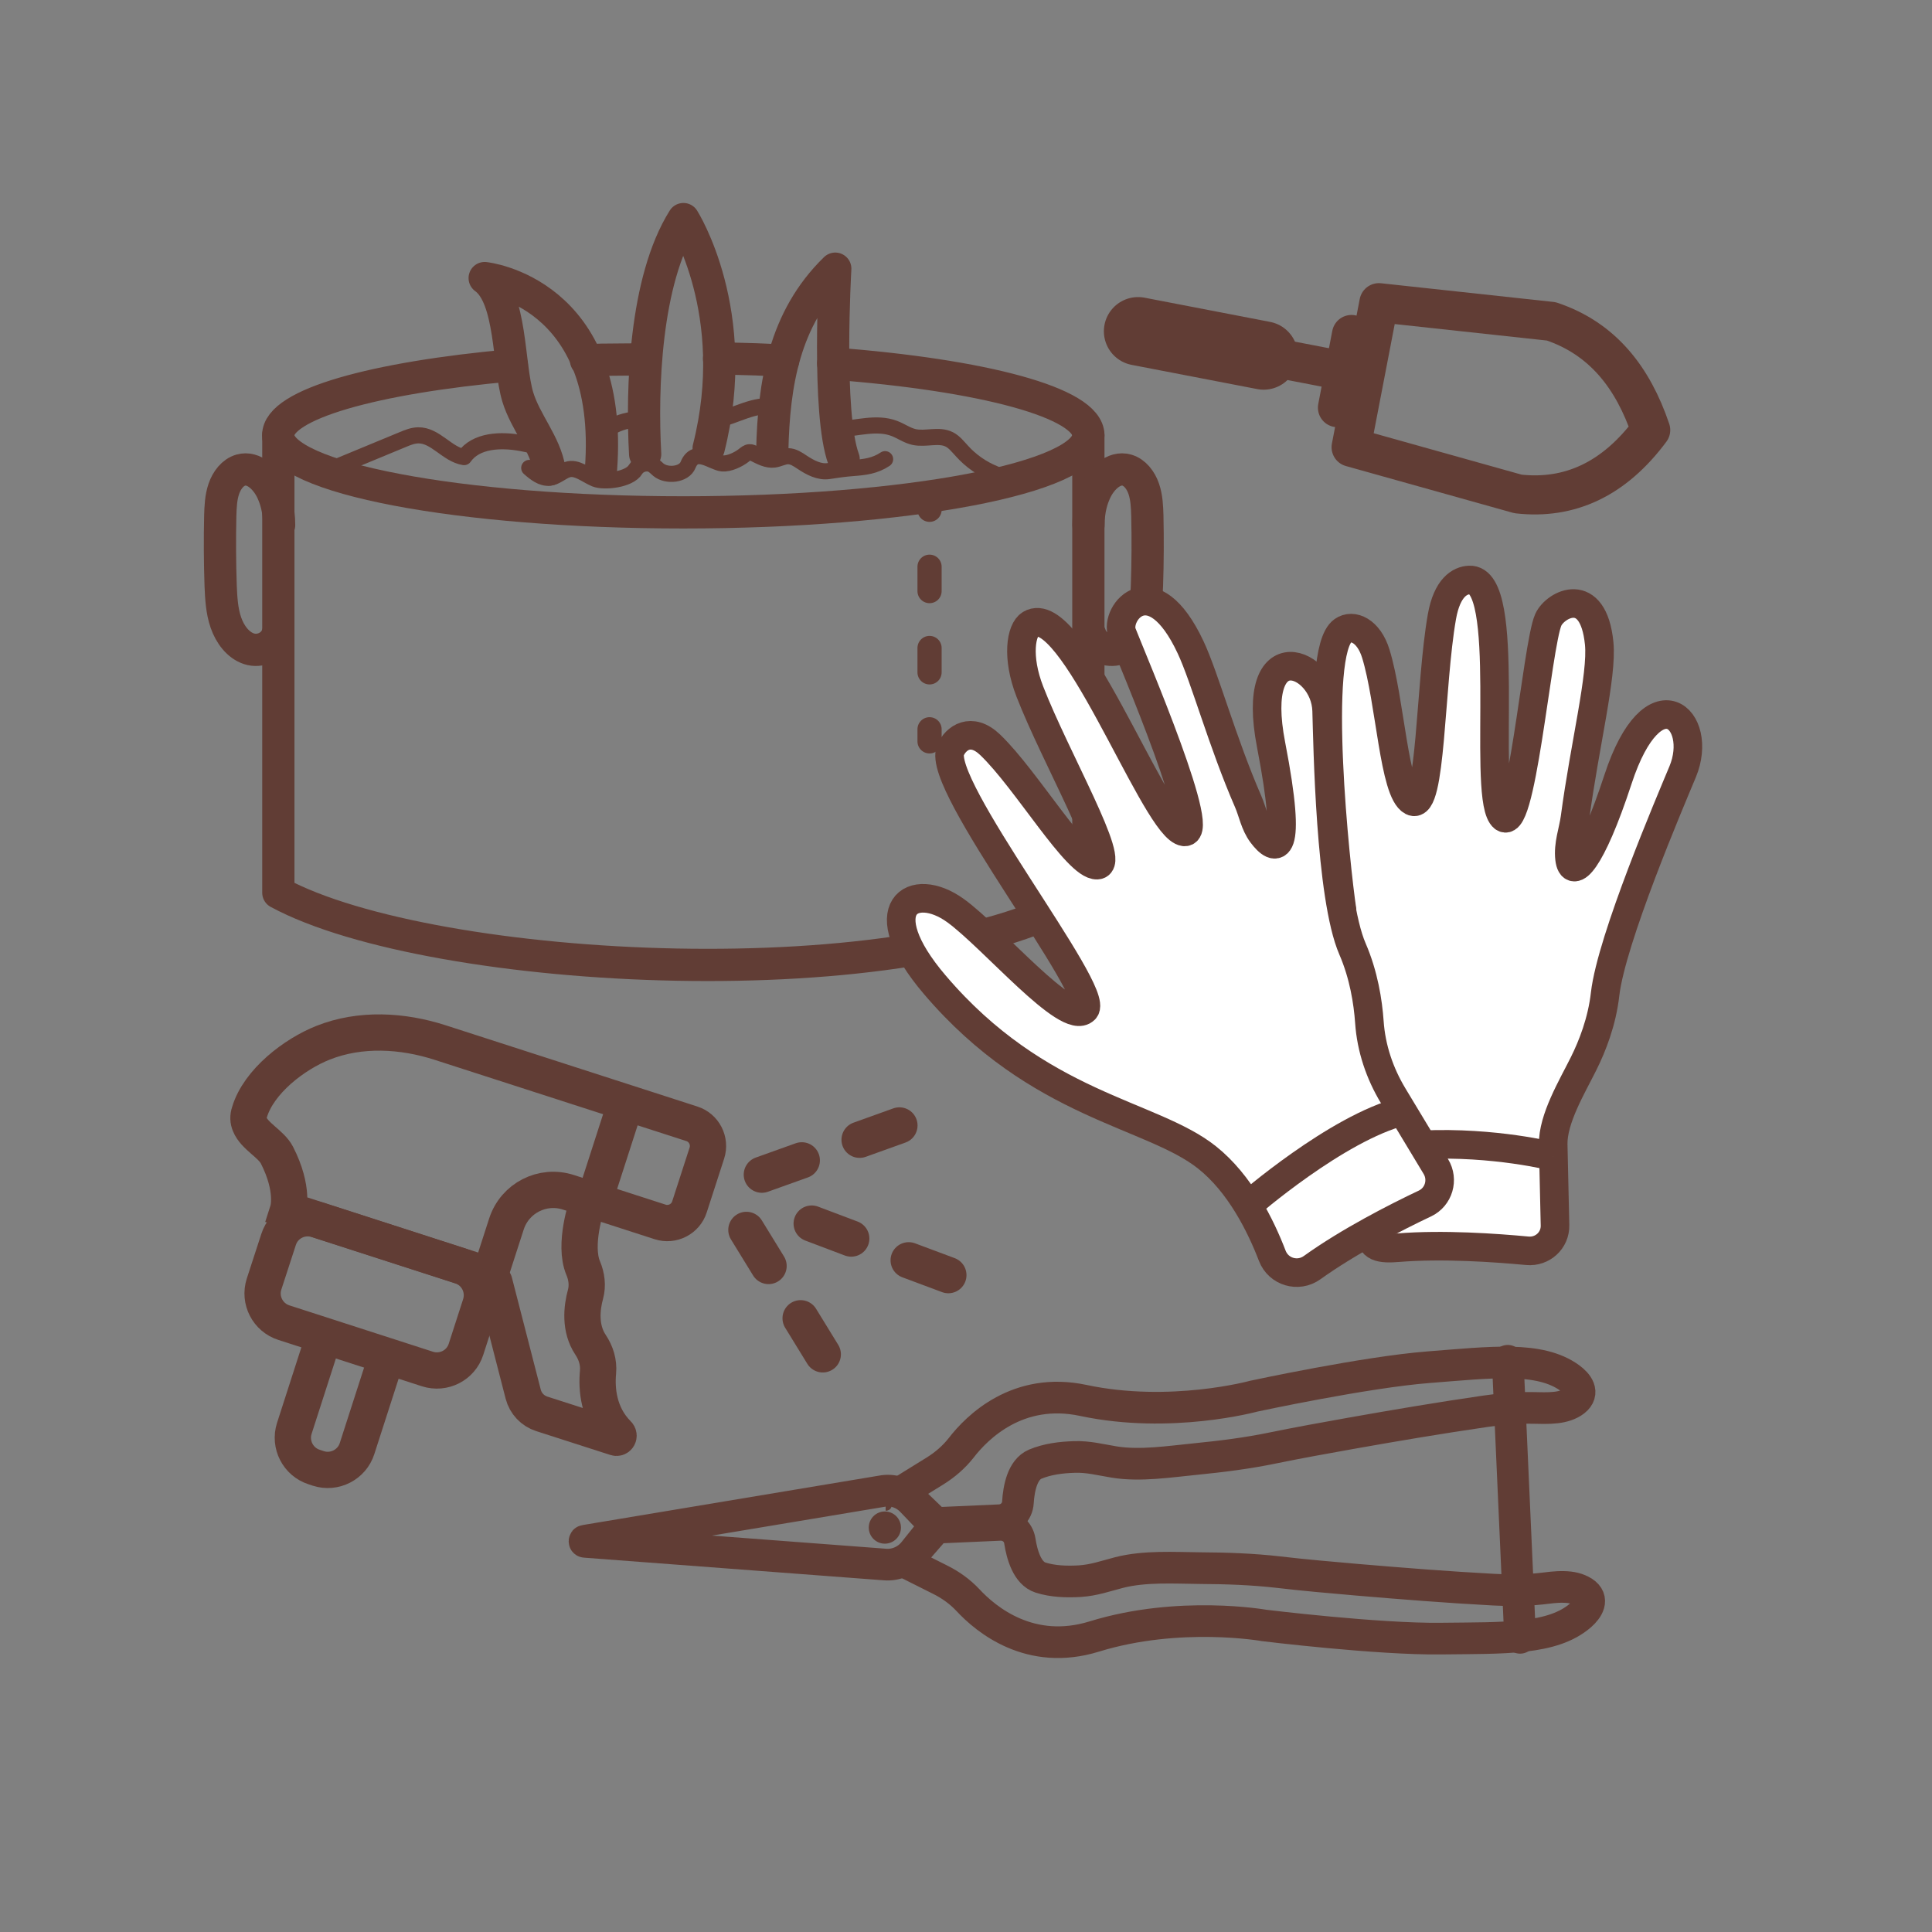 <?xml version="1.0" encoding="utf-8"?>
<!-- Generator: Adobe Illustrator 26.5.1, SVG Export Plug-In . SVG Version: 6.00 Build 0)  -->
<svg version="1.1" xmlns="http://www.w3.org/2000/svg" xmlns:xlink="http://www.w3.org/1999/xlink" x="0px" y="0px"
	 viewBox="0 0 150 150" style="enable-background:new 0 0 150 150;" xml:space="preserve">
<rect x="0" y="0" width="150" height="150" fill="#808080" stroke="none"/>
<style type="text/css">
	.st0{display:none;}
	.st1{display:inline;fill:none;stroke:#7DB928;stroke-width:5;stroke-miterlimit:10;}
	.st2{display:inline;fill:none;stroke:#7DB928;stroke-width:7.117;stroke-miterlimit:10;}
	.st3{display:inline;fill:none;stroke:#7DB928;stroke-width:6.84;stroke-miterlimit:10;}
	.st4{display:inline;}
	.st5{display:inline;fill:#010202;}
	.st6{opacity:0.38;fill:none;stroke:#000000;stroke-width:0.5;stroke-linecap:round;stroke-linejoin:round;stroke-miterlimit:10;}
	.st7{fill:none;stroke:#000000;stroke-width:0.5;stroke-linecap:round;stroke-linejoin:round;stroke-miterlimit:10;}
	.st8{opacity:0.38;fill:none;stroke:#010202;stroke-width:0.5;stroke-linecap:round;stroke-linejoin:round;stroke-miterlimit:10;}
	.st9{opacity:0.38;fill:none;stroke:#000000;stroke-width:0.75;stroke-linecap:round;stroke-linejoin:round;stroke-miterlimit:10;}
	.st10{fill:none;stroke:#010202;stroke-width:4;stroke-linecap:round;stroke-linejoin:round;stroke-miterlimit:10;}
	.st11{fill:none;stroke:#010202;stroke-width:7;stroke-linecap:round;stroke-linejoin:round;stroke-miterlimit:10;}
	.st12{fill:none;stroke:#613D35;stroke-width:4;stroke-miterlimit:10;}
	.st13{fill:none;stroke:#613D35;stroke-width:4;stroke-linecap:round;stroke-linejoin:round;stroke-miterlimit:10;}
	.st14{fill:none;stroke:#613D35;stroke-width:2;stroke-linecap:round;stroke-linejoin:round;stroke-miterlimit:10;}
	.st15{fill:none;stroke:#613D35;stroke-width:3;stroke-linecap:round;stroke-linejoin:round;stroke-miterlimit:10;}
	.st16{fill:none;stroke:#010202;stroke-width:2;stroke-linecap:round;stroke-linejoin:round;stroke-miterlimit:10;}
	.st17{fill:none;stroke:#010202;stroke-width:3;stroke-linecap:round;stroke-linejoin:round;stroke-miterlimit:10;}
	.st18{stroke:#010202;stroke-miterlimit:10;}
	.st19{fill:none;stroke:#010202;stroke-width:3;stroke-linecap:round;stroke-linejoin:round;}
	.st20{fill:none;stroke:#010202;stroke-width:3;stroke-linecap:round;stroke-linejoin:round;stroke-dasharray:2.843,6.633;}
	.st21{fill:none;stroke:#010202;stroke-width:3;stroke-linecap:round;stroke-linejoin:round;stroke-dasharray:2.721,6.348;}
	.st22{fill:none;stroke:#010202;stroke-width:3;stroke-linecap:round;stroke-linejoin:round;stroke-dasharray:2.825,6.592;}
	.st23{fill:none;stroke:#010202;stroke-width:3;stroke-linecap:round;stroke-linejoin:round;stroke-dasharray:3.025,7.058;}
	.st24{fill:none;stroke:#010202;stroke-width:4;stroke-miterlimit:10;}
	.st25{fill:#010202;}
	.st26{fill:none;stroke:#010202;stroke-width:3;stroke-miterlimit:10;}
	.st27{fill:none;stroke:#010202;stroke-width:3.5;stroke-linecap:round;stroke-linejoin:round;stroke-miterlimit:10;}
	.st28{fill:none;stroke:#010202;stroke-width:2;stroke-linecap:round;stroke-miterlimit:10;}
	.st29{fill:none;stroke:#010202;stroke-width:4;stroke-linecap:round;stroke-miterlimit:10;}
	.st30{fill:none;stroke:#613D35;stroke-linecap:round;stroke-linejoin:round;stroke-miterlimit:10;}
	.st31{fill:none;stroke:#613D35;stroke-width:2;stroke-miterlimit:10;}
	.st32{fill:#613D35;}
	.st33{fill:none;stroke:#613D35;stroke-width:2;stroke-linecap:round;stroke-miterlimit:10;}
	.st34{fill:none;stroke:#010202;stroke-linecap:round;stroke-linejoin:round;stroke-miterlimit:10;}
	.st35{fill:none;stroke:#010202;stroke-width:2;stroke-miterlimit:10;}
	.st36{opacity:0.109;fill:#010202;}
	.st37{fill:none;stroke:#010202;stroke-width:2.5;stroke-linecap:round;stroke-linejoin:round;stroke-miterlimit:10;}
	.st38{fill:none;stroke:#010202;stroke-width:2;stroke-linecap:round;stroke-linejoin:round;}
	.st39{fill:none;stroke:#010202;stroke-width:2;stroke-linecap:round;stroke-linejoin:round;stroke-dasharray:1.704,2.556;}
	.st40{fill:none;stroke:#010202;stroke-width:2;stroke-linecap:round;stroke-linejoin:round;stroke-dasharray:2.107,3.161;}
	.st41{fill:none;stroke:#010202;stroke-width:2;stroke-linecap:round;stroke-linejoin:round;stroke-dasharray:2.226,3.338;}
	.st42{fill:none;stroke:#010202;stroke-width:4;stroke-linejoin:round;stroke-miterlimit:10;}
	.st43{fill:none;stroke:#010202;stroke-width:3;stroke-linecap:round;stroke-miterlimit:10;}
	.st44{fill:none;stroke:#613D35;stroke-width:3.981;stroke-linecap:round;stroke-linejoin:round;stroke-miterlimit:10;}
	.st45{fill:none;stroke:#613D35;stroke-width:3.317;stroke-linecap:round;stroke-linejoin:round;stroke-miterlimit:10;}
	.st46{fill:none;stroke:#613D35;stroke-width:4;stroke-linecap:round;stroke-miterlimit:10;}
	.st47{fill:none;stroke:#613D35;stroke-width:3;stroke-linecap:round;stroke-miterlimit:10;}
	.st48{fill:none;stroke:#613D35;stroke-width:4.066;stroke-linecap:round;stroke-linejoin:round;stroke-miterlimit:10;}
	.st49{fill:none;stroke:#010202;stroke-width:6;stroke-linecap:round;stroke-linejoin:round;stroke-miterlimit:10;}
	.st50{fill:none;stroke:#010202;stroke-width:2;stroke-linecap:round;stroke-linejoin:round;stroke-dasharray:2.078,7.272;}
	.st51{fill:none;stroke:#1E1E1C;stroke-width:4;stroke-miterlimit:10;}
	.st52{fill:none;stroke:#1E1E1C;stroke-width:4;stroke-linecap:round;stroke-linejoin:round;stroke-miterlimit:10;}
	.st53{fill:none;stroke:#1E1E1C;stroke-width:3;stroke-linecap:round;stroke-linejoin:round;stroke-miterlimit:10;}
	.st54{fill:none;stroke:#020203;stroke-width:3;stroke-linecap:round;stroke-miterlimit:10;}
	.st55{fill:none;stroke:#020203;stroke-width:3;stroke-miterlimit:10;}
	.st56{fill:none;stroke:#020203;stroke-width:4;stroke-miterlimit:10;}
	.st57{fill:none;stroke:#000000;stroke-width:4;stroke-linecap:round;stroke-linejoin:round;stroke-miterlimit:10;}
	.st58{fill:none;stroke:#000000;stroke-width:7;stroke-linecap:round;stroke-linejoin:round;stroke-miterlimit:10;}
	.st59{fill:#020203;}
	.st60{fill:none;stroke:#613D35;stroke-width:3.625;stroke-linecap:round;stroke-linejoin:round;stroke-miterlimit:10;}
	.st61{fill:none;stroke:#613D35;stroke-width:2.071;stroke-linecap:round;stroke-miterlimit:10;}
	.st62{fill:none;stroke:#000000;stroke-width:4;stroke-miterlimit:10;}
	.st63{fill:none;stroke:#000000;stroke-width:3;stroke-linecap:round;stroke-linejoin:round;stroke-miterlimit:10;}
	.st64{fill:none;stroke:#000000;stroke-width:2;stroke-miterlimit:10;}
	.st65{fill:none;stroke:#613D35;stroke-width:3.838;stroke-miterlimit:10;}
	.st66{fill:none;stroke:#613D35;stroke-width:2.879;stroke-linecap:round;stroke-miterlimit:10;}
	.st67{fill:none;stroke:#613D35;stroke-width:2.879;stroke-miterlimit:10;}
	.st68{fill:none;stroke:#613D35;stroke-width:1.919;stroke-linecap:round;stroke-linejoin:round;stroke-miterlimit:10;}
	.st69{fill:none;stroke:#613D35;stroke-width:1.919;stroke-linecap:round;stroke-miterlimit:10;}
	.st70{fill:none;stroke:#613D35;stroke-width:2;stroke-linecap:round;stroke-linejoin:round;}
	.st71{fill:none;stroke:#613D35;stroke-width:2;stroke-linecap:round;stroke-linejoin:round;stroke-dasharray:1.891,6.617;}
	.st72{fill:none;stroke:#613D35;stroke-width:2.831;stroke-linecap:round;stroke-linejoin:round;stroke-miterlimit:10;}
	.st73{fill:none;stroke:#613D35;stroke-width:1.888;stroke-linecap:round;stroke-linejoin:round;stroke-miterlimit:10;}
	.st74{fill:none;stroke:#613D35;stroke-width:4;stroke-linejoin:round;stroke-miterlimit:10;}
	.st75{fill:none;stroke:#020203;stroke-width:4;stroke-linecap:round;stroke-linejoin:round;stroke-miterlimit:10;}
	.st76{fill:none;stroke:#020203;stroke-width:2;stroke-linecap:round;stroke-miterlimit:10;}
	.st77{fill:none;stroke:#020203;stroke-width:3;stroke-linecap:round;stroke-linejoin:round;stroke-miterlimit:10;}
	.st78{fill:none;stroke:#020203;stroke-width:3.5;stroke-linecap:round;stroke-linejoin:round;stroke-miterlimit:10;}
	.st79{fill:none;stroke:#020203;stroke-width:3;stroke-linejoin:round;stroke-miterlimit:10;}
	.st80{fill:none;stroke:#613D35;stroke-width:3.837;stroke-miterlimit:10;}
	.st81{fill:none;stroke:#613D35;stroke-width:3.837;stroke-linecap:round;stroke-linejoin:round;stroke-miterlimit:10;}
	.st82{fill:none;stroke:#613D35;stroke-width:2.878;stroke-linecap:round;stroke-miterlimit:10;}
	.st83{fill:none;stroke:#613D35;stroke-width:1.918;stroke-linecap:round;stroke-miterlimit:10;}
	.st84{fill:none;stroke:#613D35;stroke-width:3.702;stroke-linecap:round;stroke-linejoin:round;stroke-miterlimit:10;}
	.st85{fill:none;stroke:#613D35;stroke-width:3.239;stroke-linecap:round;stroke-linejoin:round;stroke-miterlimit:10;}
	.st86{fill:none;stroke:#613D35;stroke-width:3.843;stroke-miterlimit:10;}
	.st87{fill:none;stroke:#613D35;stroke-width:3.843;stroke-linecap:round;stroke-linejoin:round;stroke-miterlimit:10;}
	.st88{fill:none;stroke:#613D35;stroke-width:3.28;stroke-linecap:round;stroke-linejoin:round;stroke-miterlimit:10;}
	.st89{fill:none;stroke:#613D35;stroke-width:4.151;stroke-linecap:round;stroke-linejoin:round;stroke-miterlimit:10;}
	.st90{fill:none;stroke:#613D35;stroke-width:4.276;stroke-linecap:round;stroke-linejoin:round;stroke-miterlimit:10;}
	.st91{fill:none;stroke:#613D35;stroke-width:3.502;stroke-linecap:round;stroke-linejoin:round;stroke-miterlimit:10;}
	.st92{fill:none;stroke:#613D35;stroke-width:4.058;stroke-miterlimit:10;}
	.st93{fill:none;stroke:#613D35;stroke-width:2.976;stroke-linecap:round;stroke-miterlimit:10;}
	.st94{fill:none;stroke:#613D35;stroke-width:3.543;stroke-linecap:round;stroke-linejoin:round;stroke-miterlimit:10;}
	.st95{fill:none;stroke:#613D35;stroke-width:2.598;stroke-linecap:round;stroke-miterlimit:10;}
	.st96{fill:none;stroke:#613D35;stroke-width:3.778;stroke-miterlimit:10;}
	.st97{fill:none;stroke:#613D35;stroke-width:2.442;stroke-linecap:round;stroke-miterlimit:10;}
	.st98{fill:none;stroke:#613D35;stroke-width:3.766;stroke-linecap:round;stroke-linejoin:round;stroke-miterlimit:10;}
	.st99{fill:none;stroke:#613D35;stroke-width:3.892;stroke-linecap:round;stroke-linejoin:round;stroke-miterlimit:10;}
	.st100{fill:none;stroke:#613D35;stroke-width:3.862;stroke-linecap:round;stroke-miterlimit:10;}
	.st101{fill:none;stroke:#613D35;stroke-width:3.31;stroke-miterlimit:10;}
	.st102{fill:none;stroke:#613D35;stroke-width:2.759;stroke-linecap:round;stroke-miterlimit:10;}
	.st103{fill:none;stroke:#613D35;stroke-width:0.93;stroke-linecap:round;stroke-linejoin:round;stroke-miterlimit:10;}
	.st104{fill:none;stroke:#613D35;stroke-width:2.63;stroke-linecap:round;stroke-linejoin:round;stroke-miterlimit:10;}
	.st105{fill:none;stroke:#613D35;stroke-width:2.851;stroke-linecap:round;stroke-linejoin:round;stroke-miterlimit:10;}
	.st106{fill:none;stroke:#613D35;stroke-width:3.459;stroke-linecap:round;stroke-miterlimit:10;}
	.st107{fill:none;stroke:#613D35;stroke-width:3.459;stroke-linecap:round;stroke-linejoin:round;stroke-miterlimit:10;}
	.st108{fill:none;stroke:#613D35;stroke-width:3.804;stroke-linecap:round;stroke-linejoin:round;stroke-miterlimit:10;}
	.st109{fill:none;stroke:#613D35;stroke-width:2.536;stroke-linecap:round;stroke-linejoin:round;stroke-miterlimit:10;}
	.st110{fill:none;stroke:#613D35;stroke-width:3.787;stroke-linecap:round;stroke-linejoin:round;stroke-miterlimit:10;}
	.st111{fill:none;stroke:#613D35;stroke-width:3.7;stroke-linecap:round;stroke-linejoin:round;stroke-miterlimit:10;}
	.st112{fill:none;stroke:#613D35;stroke-width:3.541;stroke-linecap:round;stroke-linejoin:round;stroke-miterlimit:10;}
	.st113{fill:none;stroke:#613D35;stroke-width:4.055;stroke-linecap:round;stroke-linejoin:round;stroke-miterlimit:10;}
	.st114{fill:none;stroke:#613D35;stroke-width:3.763;stroke-linecap:round;stroke-linejoin:round;stroke-miterlimit:10;}
	.st115{fill:none;stroke:#613D35;stroke-width:3.151;stroke-linecap:round;stroke-miterlimit:10;}
	.st116{fill:none;stroke:#613D35;stroke-width:3.416;stroke-linecap:round;stroke-linejoin:round;stroke-miterlimit:10;}
	.st117{fill:none;stroke:#613D35;stroke-width:3.416;stroke-linecap:round;stroke-miterlimit:10;}
	.st118{fill:none;stroke:#613D35;stroke-width:3.503;stroke-linecap:round;stroke-linejoin:round;stroke-miterlimit:10;}
	.st119{fill:none;stroke:#613D35;stroke-width:3.595;stroke-linecap:round;stroke-linejoin:round;stroke-miterlimit:10;}
	.st120{fill:none;stroke:#020203;stroke-width:1.5;stroke-linecap:round;stroke-linejoin:round;stroke-miterlimit:10;}
	.st121{fill:none;stroke:#010202;stroke-width:1.2;stroke-linecap:round;stroke-linejoin:round;stroke-miterlimit:10;}
	.st122{fill:none;stroke:#010202;stroke-width:1.5;stroke-linecap:round;stroke-linejoin:round;stroke-miterlimit:10;}
	.st123{fill:none;stroke:#010202;stroke-width:1.064;stroke-linecap:round;stroke-linejoin:round;stroke-miterlimit:10;}
	.st124{stroke:#010202;stroke-width:0.279;stroke-linecap:round;stroke-miterlimit:10;}
	.st125{fill:none;stroke:#613D35;stroke-width:8.298;stroke-linecap:round;stroke-linejoin:round;stroke-miterlimit:10;}
	.st126{fill:none;stroke:#613D35;stroke-width:5.2;stroke-linecap:round;stroke-linejoin:round;stroke-miterlimit:10;}
	.st127{fill:none;stroke:#613D35;stroke-width:4.904;stroke-linecap:round;stroke-linejoin:round;stroke-miterlimit:10;}
	.st128{fill:none;stroke:#613D35;stroke-width:3.374;stroke-linecap:round;stroke-linejoin:round;stroke-miterlimit:10;}
	.st129{fill:none;stroke:#613D35;stroke-width:3.28;stroke-linecap:round;stroke-linejoin:round;stroke-miterlimit:10;}
	.st130{fill:none;stroke:#613D35;stroke-width:2.747;stroke-linecap:round;stroke-linejoin:round;stroke-miterlimit:10;}
	.st131{fill:#613D35;stroke:#613D35;stroke-width:0.93;stroke-miterlimit:10;}
	.st132{fill:#613D35;stroke:#613D35;stroke-width:4;stroke-miterlimit:10;}
	.st133{fill:none;stroke:#613D35;stroke-width:4.3;stroke-linecap:round;stroke-miterlimit:10;}
	.st134{fill:none;stroke:#603D34;stroke-width:4.3;stroke-linecap:round;stroke-linejoin:round;stroke-miterlimit:10;}
	.st135{fill:#603D34;}
	.st136{fill:none;stroke:#613D35;stroke-width:4.64;stroke-linecap:round;stroke-linejoin:round;stroke-miterlimit:10;}
	.st137{fill:none;stroke:#613D35;stroke-width:4.988;stroke-linecap:round;stroke-miterlimit:10;}
	.st138{fill:none;stroke:#613D35;stroke-width:4.956;stroke-linecap:round;stroke-linejoin:round;stroke-miterlimit:10;}
	.st139{fill:none;stroke:#613D35;stroke-width:5.327;stroke-linecap:round;stroke-miterlimit:10;}
	.st140{fill:none;stroke:#613D35;stroke-width:3.988;stroke-linecap:round;stroke-linejoin:round;stroke-miterlimit:10;}
	.st141{fill:none;stroke:#613D35;stroke-width:4.287;stroke-linecap:round;stroke-miterlimit:10;}
	.st142{fill:#613D35;stroke:#603D34;stroke-width:0.539;stroke-miterlimit:10;}
	.st143{fill:none;stroke:#613D35;stroke-width:4.476;stroke-linecap:round;stroke-linejoin:round;stroke-miterlimit:10;}
	.st144{fill:none;stroke:#613D35;stroke-width:4.811;stroke-linecap:round;stroke-miterlimit:10;}
	.st145{fill:#613D35;stroke:#603D34;stroke-width:0.604;stroke-miterlimit:10;}
	.st146{fill:#613D35;stroke:#603D34;stroke-width:1.653;stroke-miterlimit:10;}
	.st147{fill:#613D35;stroke:#603D34;stroke-width:0.75;stroke-miterlimit:10;}
	.st148{fill:#613D35;stroke:#603D34;stroke-width:0.264;stroke-miterlimit:10;}
	.st149{fill:none;stroke:#613D35;stroke-width:4.898;stroke-linecap:round;stroke-linejoin:round;stroke-miterlimit:10;}
	.st150{fill:none;stroke:#613D35;stroke-width:5;stroke-linecap:round;stroke-linejoin:round;stroke-miterlimit:10;}
	.st151{fill:none;stroke:#010202;stroke-width:4.898;stroke-linecap:round;stroke-linejoin:round;stroke-miterlimit:10;}
	.st152{fill:none;stroke:#010202;stroke-width:5;stroke-linecap:round;stroke-linejoin:round;stroke-miterlimit:10;}
	.st153{stroke:#000000;stroke-width:0.25;stroke-miterlimit:10;}
	.st154{fill:none;stroke:#000000;stroke-width:0.958;stroke-miterlimit:10;}
	.st155{fill:#613D35;stroke:#613D35;stroke-width:0.487;stroke-miterlimit:10;}
	.st156{fill:none;stroke:#000000;stroke-width:0.896;stroke-miterlimit:10;}
	.st157{fill:#613D35;stroke:#613D35;stroke-width:0.456;stroke-miterlimit:10;}
	.st158{stroke:#000000;stroke-width:0.75;stroke-miterlimit:10;}
	.st159{stroke:#000000;stroke-width:0.5;stroke-miterlimit:10;}
	.st160{stroke:#000000;stroke-width:0.579;stroke-miterlimit:10;}
	.st161{stroke:#000000;stroke-width:0.453;stroke-miterlimit:10;}
	.st162{stroke:#000000;stroke-width:0.679;stroke-miterlimit:10;}
	.st163{fill:#613D35;stroke:#613D35;stroke-width:0.25;stroke-miterlimit:10;}
	.st164{fill:none;stroke:#613D35;stroke-width:0.958;stroke-miterlimit:10;}
	.st165{fill:none;stroke:#613D35;stroke-width:0.896;stroke-miterlimit:10;}
	.st166{fill:#613D35;stroke:#613D35;stroke-width:0.75;stroke-miterlimit:10;}
	.st167{fill:#613D35;stroke:#613D35;stroke-width:0.5;stroke-miterlimit:10;}
	.st168{fill:#613D35;stroke:#613D35;stroke-width:0.579;stroke-miterlimit:10;}
	.st169{fill:#613D35;stroke:#613D35;stroke-width:0.453;stroke-miterlimit:10;}
	.st170{fill:#613D35;stroke:#613D35;stroke-width:0.679;stroke-miterlimit:10;}
	.st171{fill:none;stroke:#613D35;stroke-width:3;stroke-miterlimit:10;}
	.st172{fill:#020203;stroke:#613D35;stroke-miterlimit:10;}
	.st173{fill:none;stroke:#613D35;stroke-width:7;stroke-linecap:round;stroke-linejoin:round;stroke-miterlimit:10;}
	.st174{fill:none;stroke:#613D35;stroke-width:2.458;stroke-linecap:round;stroke-miterlimit:10;}
	.st175{fill:#020203;stroke:#613D35;stroke-width:0.82;stroke-miterlimit:10;}
	.st176{fill:none;stroke:#613D35;stroke-width:2.816;stroke-miterlimit:10;}
	.st177{fill:none;stroke:#613D35;stroke-width:2.816;stroke-linecap:round;stroke-miterlimit:10;}
	.st178{fill:none;stroke:#613D35;stroke-width:1.877;stroke-linecap:round;stroke-linejoin:round;}
	.st179{fill:none;stroke:#613D35;stroke-width:1.877;stroke-linecap:round;stroke-linejoin:round;stroke-dasharray:1.893,4.416;}
	.st180{fill:none;stroke:#613D35;stroke-width:2.503;stroke-linecap:round;stroke-linejoin:round;stroke-miterlimit:10;}
	.st181{fill:none;stroke:#613D35;stroke-width:1.251;stroke-linecap:round;stroke-linejoin:round;stroke-miterlimit:10;}
	.st182{fill:#FFFFFF;stroke:#613D35;stroke-width:2.219;stroke-miterlimit:10;}
	.st183{fill:none;stroke:#613D35;stroke-width:3.035;stroke-linecap:round;stroke-linejoin:round;stroke-miterlimit:10;}
	.st184{fill:none;stroke:#613D35;stroke-width:5.311;stroke-linecap:round;stroke-linejoin:round;stroke-miterlimit:10;}
	.st185{fill:none;stroke:#010202;stroke-width:0.75;stroke-linecap:round;stroke-linejoin:round;stroke-miterlimit:10;}
</style>
<g id="Final_Green_marked" class="st0">
	<rect x="-170.42" y="-12.21" class="st1" width="183.28" height="174.42"/>
</g>
<g id="Refrence" class="st0">
</g>
<g id="text" class="st0">
</g>
<g id="Guides_x2F__grids">
</g>
<g id="Icon">
	<g>
		<g>
			<g>
				<g>
					<path class="st174" d="M120.8,109.28c-0.61,0.07-1.25,0.04-1.81,0.03c-1.23-0.02-2.44,0.08-3.66,0.26
						c-3.51,0.51-7,1.1-10.49,1.72c-2.01,0.36-4.02,0.72-6.02,1.13c-1.97,0.41-3.98,0.66-5.99,0.86c-2.03,0.2-4.31,0.56-6.33,0.23
						c-1.06-0.17-2-0.43-3.09-0.39c-1.02,0.03-2.09,0.16-3.04,0.56c-0.99,0.42-1.27,1.87-1.34,2.97c-0.04,0.75-0.66,1.34-1.41,1.38
						l-4.97,0.22l-2.58-2.48l2.52-1.56c0.77-0.48,1.46-1.07,2.02-1.78c1.26-1.64,4.43-4.78,9.5-3.7c6.77,1.44,13.23-0.33,13.23-0.33
						s8.68-1.87,13.57-2.25c4.89-0.38,8.62-0.86,10.96,0.83c0.61,0.44,1.17,1.15,0.38,1.78
						C121.85,109.07,121.33,109.22,120.8,109.28z"/>
				</g>
				<g>
					<path class="st174" d="M121.42,123.21c-0.61-0.02-1.25,0.08-1.8,0.14c-1.23,0.13-2.43,0.14-3.67,0.07
						c-3.54-0.19-7.07-0.47-10.6-0.77c-2.03-0.18-4.07-0.35-6.09-0.59c-2-0.23-4.03-0.3-6.04-0.31c-2.04-0.02-4.34-0.17-6.33,0.34
						c-1.04,0.27-1.96,0.6-3.04,0.67c-1.02,0.06-2.1,0.03-3.07-0.28c-1.02-0.33-1.43-1.75-1.6-2.84c-0.11-0.75-0.78-1.28-1.53-1.25
						l-4.97,0.22l-2.35,2.7l2.65,1.33c0.81,0.4,1.55,0.93,2.17,1.59c1.41,1.52,4.84,4.36,9.8,2.83c6.61-2.04,13.21-0.86,13.21-0.86
						s8.81,1.08,13.72,1.02c4.91-0.06,8.66,0.09,10.84-1.81c0.56-0.49,1.06-1.25,0.22-1.8
						C122.49,123.32,121.96,123.22,121.42,123.21z"/>
				</g>
			</g>
			<line class="st174" x1="118.02" y1="127.16" x2="117.06" y2="105.65"/>
			<g>
				<path class="st174" d="M70.77,116.52l1.33,1.39c0.15,0.16,0.27,0.34,0.36,0.53c-0.06,0.2-0.17,0.39-0.31,0.56l-1.2,1.5
					c-0.54,0.67-1.38,1.04-2.24,0.97l-23.28-1.76c-0.04,0-0.05-0.02-0.05-0.04c0-0.03,0.01-0.05,0.04-0.05l23.03-3.84
					C69.3,115.61,70.17,115.9,70.77,116.52z"/>
				<g>
					<path class="st175" d="M68.76,116.87C68.76,116.87,68.76,116.87,68.76,116.87C68.76,116.87,68.77,116.87,68.76,116.87
						C68.77,116.87,68.77,116.87,68.76,116.87z"/>
					<path class="st175" d="M68.81,116.87l-0.01,0c-0.01,0-0.02,0-0.03,0c0,0,0,0,0,0C68.82,116.87,68.84,116.87,68.81,116.87z"/>
				</g>
				<circle class="st32" cx="68.7" cy="118.6" r="1.25"/>
			</g>
		</g>
		<g>
			<path class="st176" d="M19.39,87.29c0.37,0.93,1.66,1.52,2.11,2.39c1.37,2.68,0.86,4.28,0.86,4.28l15.67,5.06l1.29-3.99
				c0.65-2.01,2.8-3.11,4.81-2.46l7.12,2.3c0.95,0.31,1.98-0.22,2.28-1.17l1.35-4.17c0.31-0.95-0.22-1.98-1.17-2.28l-19.55-6.31
				c-2.92-0.94-6.19-1.13-9.08,0.02c-2.22,0.88-4.99,2.99-5.71,5.39C19.25,86.7,19.27,87.01,19.39,87.29z"/>
			<line class="st176" x1="48.6" y1="85.59" x2="46.14" y2="93.22"/>
			<path class="st176" d="M22.04,102.69l11.15,3.6c1.25,0.4,2.59-0.28,2.99-1.53l1.12-3.47c0.4-1.25-0.28-2.59-1.53-2.99l-11.15-3.6
				c-1.25-0.4-2.59,0.28-2.99,1.53L20.5,99.7C20.1,100.95,20.79,102.29,22.04,102.69z"/>
			<path class="st177" d="M45.58,93.5c0,0-1.08,3.12-0.3,4.96c0.27,0.64,0.36,1.35,0.18,2.02c-0.29,1.06-0.47,2.64,0.39,3.93
				c0.42,0.63,0.65,1.36,0.58,2.12c-0.12,1.28,0.01,3.28,1.54,4.81c0.13,0.13,0.01,0.34-0.16,0.28l-5.75-1.85
				c-0.71-0.23-1.25-0.8-1.44-1.53l-2.24-8.7"/>
			<path class="st176" d="M30.04,105.27l-2.32,7.2c-0.4,1.25-1.75,1.94-3,1.54l-0.33-0.11c-1.25-0.4-1.94-1.75-1.54-3l2.32-7.2"/>
		</g>
		<g>
			<g>
				<line class="st177" x1="63.88" y1="105.15" x2="62.16" y2="102.35"/>
				<line class="st177" x1="59.67" y1="98.29" x2="57.95" y2="95.49"/>
			</g>
		</g>
		<g>
			<g>
				<line class="st177" x1="73.63" y1="99" x2="70.55" y2="97.85"/>
				<line class="st177" x1="66.09" y1="96.16" x2="63.02" y2="95"/>
			</g>
		</g>
		<g>
			<g>
				<line class="st177" x1="69.83" y1="87.38" x2="66.74" y2="88.49"/>
				<line class="st177" x1="62.25" y1="90.09" x2="59.15" y2="91.2"/>
			</g>
		</g>
		<g>
			<g>
				<g>
					<g>
						<line class="st178" x1="72.17" y1="38.64" x2="72.17" y2="39.58"/>
						<line class="st179" x1="72.17" y1="44" x2="72.17" y2="54.41"/>
						<line class="st178" x1="72.17" y1="56.62" x2="72.17" y2="57.56"/>
					</g>
				</g>
				<path class="st180" d="M42.66,36.45c-0.34-2.03-1.86-3.66-2.46-5.63c-0.75-2.48-0.47-7.72-2.57-9.23c0,0,10.07,1.04,9.03,14.86"
					/>
				<path class="st180" d="M50.09,35.26c-0.28-5.06-0.02-13.48,2.97-18.25c0,0,4.62,7.27,1.96,17.79"/>
				<path class="st180" d="M59.96,34.95c0.12-5.09,0.9-10.21,4.89-14.09c0,0-0.66,11.26,0.65,14.79"/>
				<path class="st181" d="M65,33.34c1.5-0.07,3.06-0.61,4.45-0.07c0.52,0.2,0.98,0.54,1.52,0.66c0.9,0.2,1.92-0.23,2.74,0.19
					c0.39,0.2,0.67,0.57,0.97,0.89c0.7,0.78,1.58,1.39,2.55,1.78"/>
				<path class="st181" d="M55.55,32.64c1.56-0.33,3.05-1.35,4.61-1.05"/>
				<path class="st181" d="M46.71,33.64c0.3-0.22,0.6-0.43,0.92-0.59c0.74-0.38,1.54-0.51,2.37-0.52"/>
				<path class="st181" d="M26.41,36.14c1.63-0.67,3.25-1.34,4.88-2.02c0.38-0.16,0.76-0.31,1.17-0.32
					c1.34-0.03,2.25,1.48,3.57,1.69c0.93-1.32,2.86-1.38,4.44-1.09c0.53,0.1,1.07,0.22,1.62,0.32"/>
				<g>
					<path class="st180" d="M55.83,27.85l0.76-0.01c1.43,0.03,2.84,0.08,4.21,0.15"/>
					<path class="st180" d="M45.5,27.98c0.38-0.02,0.77-0.03,1.16-0.05L50,27.9"/>
					<path class="st180" d="M64.69,28.23c11.61,0.88,19.81,3.04,19.81,5.56c0,3.31-14.08,5.99-31.45,5.99s-31.45-2.68-31.45-5.99
						c0-2.4,7.42-4.47,18.14-5.43"/>
					<path class="st180" d="M21.61,33.79l0,35.52h0c11.96,6.47,49.5,8.42,62.89,0h0l0-35.52"/>
				</g>
			</g>
			<path class="st181" d="M41.09,36.33c0.45,0.4,0.99,0.83,1.59,0.76c0.51-0.06,0.9-0.47,1.38-0.63c0.71-0.24,1.46,0.44,2.15,0.72
				c0.69,0.28,2.66,0.07,3.13-0.73c0.23-0.39,0.8-0.58,1.22-0.41c0.22,0.09,0.38,0.28,0.56,0.43c0.64,0.53,1.99,0.4,2.3-0.37
				c0.57-1.43,1.89-0.19,2.66-0.12c0.52,0.05,1.25-0.3,1.66-0.62c0.14-0.11,0.28-0.24,0.45-0.25c0.12-0.01,0.24,0.05,0.35,0.1
				c0.5,0.25,1.02,0.54,1.57,0.47c0.37-0.05,0.71-0.26,1.08-0.26c0.4,0,0.76,0.25,1.09,0.47c0.62,0.41,1.34,0.8,2.08,0.68
				c0.63-0.1,1.2-0.18,1.84-0.23c0.95-0.07,1.72-0.16,2.52-0.69"/>
			<path class="st180" d="M84.51,40.77c0-1.25,0.3-2.08,0.52-2.57c0.46-1.04,1.45-1.99,2.46-1.7c0.62,0.18,1.08,0.78,1.31,1.45
				c0.23,0.67,0.26,1.39,0.28,2.11c0.04,1.79,0.03,3.59-0.03,5.38c-0.04,0.98-0.09,1.98-0.41,2.9s-0.94,1.75-1.79,2.03
				c-0.84,0.28-1.89-0.15-2.2-1.07"/>
			<path class="st180" d="M21.67,40.77c0-1.25-0.3-2.08-0.52-2.57c-0.46-1.04-1.45-1.99-2.46-1.7c-0.62,0.18-1.08,0.78-1.31,1.45
				c-0.23,0.67-0.26,1.39-0.28,2.11c-0.04,1.79-0.03,3.59,0.03,5.38c0.04,0.98,0.09,1.98,0.41,2.9c0.32,0.92,0.94,1.75,1.79,2.03
				c0.84,0.28,1.89-0.15,2.2-1.07"/>
		</g>
		<g>
			<path class="st182" d="M104.21,70.77c-0.53-3.52-2.27-20.17,0.05-21.8c0.76-0.54,2.01-0.01,2.56,1.79
				c1.13,3.67,1.4,10.71,2.82,11.45c1.49,0.78,1.37-8.99,2.31-14.33c0.4-2.27,1.4-2.82,2.13-2.85c3.35-0.17,1.04,16.08,2.52,18.29
				c1.47,2.2,2.73-13.24,3.61-15.2c0.54-1.2,3.49-2.78,3.95,1.83c0.25,2.5-1.11,7.79-1.88,13.56c-0.14,1.02-0.55,2.07-0.42,3.16
				c0.2,1.68,1.65,0.28,3.76-6.16c2.74-8.36,6.72-4.68,5.02-0.59c-0.97,2.33-5.53,13-6.02,17.26c-0.24,2.13-0.99,4.04-1.68,5.42
				c-0.88,1.77-2.39,4.27-2.35,6.26l0.14,6.27c0.03,1.17-0.97,2.09-2.15,1.98c-2.46-0.23-6.56-0.52-10.02-0.24
				c-1.32,0.11-2.29,0.02-2.08-1.27"/>
			<path class="st182" d="M101.87,98.42c-1.09,0.78-2.61,0.33-3.09-0.92c-0.89-2.32-2.5-5.6-5.07-7.64
				c-4.31-3.43-13.08-3.95-21.13-13.4c-5.12-6-1.69-8.15,1.61-5.76c2.91,2.11,8.69,9.02,10.03,7.68c1.3-1.31-11.6-17.5-10.42-20.15
				c0.4-0.91,1.59-1.83,3.08-0.4c2.83,2.71,6.73,9.41,8.3,9.34c1.57-0.07-3.22-8.32-5.22-13.47c-1.05-2.69-0.69-4.8,0.04-5.24
				c3.15-1.89,9.35,14.88,11.74,16.06c2.39,1.19-3.82-13.29-4.62-15.35c-0.61-1.59,2.35-5.25,5.32,1.09
				c1.1,2.34,2.47,7.39,4.47,11.98c0.35,0.8,0.5,1.75,1.07,2.51c1.04,1.39,2.43,1.96,0.71-6.91c-1.72-8.88,4.19-6.54,4.31-2.67
				c0.08,2.59,0.26,14.48,2.01,18.51c0.87,2.01,1.2,4.1,1.31,5.68c0.14,2.03,0.8,3.98,1.85,5.72l3.31,5.49
				c0.62,1.02,0.23,2.36-0.85,2.87C108.39,94.5,104.71,96.38,101.87,98.42z"/>
			<path class="st182" d="M96.88,93.59c0,0,6.9-6.01,12.02-7.31"/>
			<path class="st182" d="M120.58,89.79c0,0-4.52-1.16-10.14-0.91"/>
		</g>
		<g>
			<g>
				<line class="st183" x1="92.64" y1="26.55" x2="103.59" y2="28.66"/>
				<path class="st183" d="M128.16,33.39c-2.84,3.82-6.29,5.41-10.3,4.96l-12.96-3.63l1.08-5.61l1.08-5.61l13.38,1.45
					C124.42,26.28,126.78,29.31,128.16,33.39z"/>
				<line class="st183" x1="103.84" y1="31.65" x2="104.93" y2="25.97"/>
				<line class="st184" x1="88.36" y1="25.72" x2="98.11" y2="27.6"/>
			</g>
		</g>
	</g>
</g>
<g id="Extra_shapes" class="st0">
</g>
</svg>
